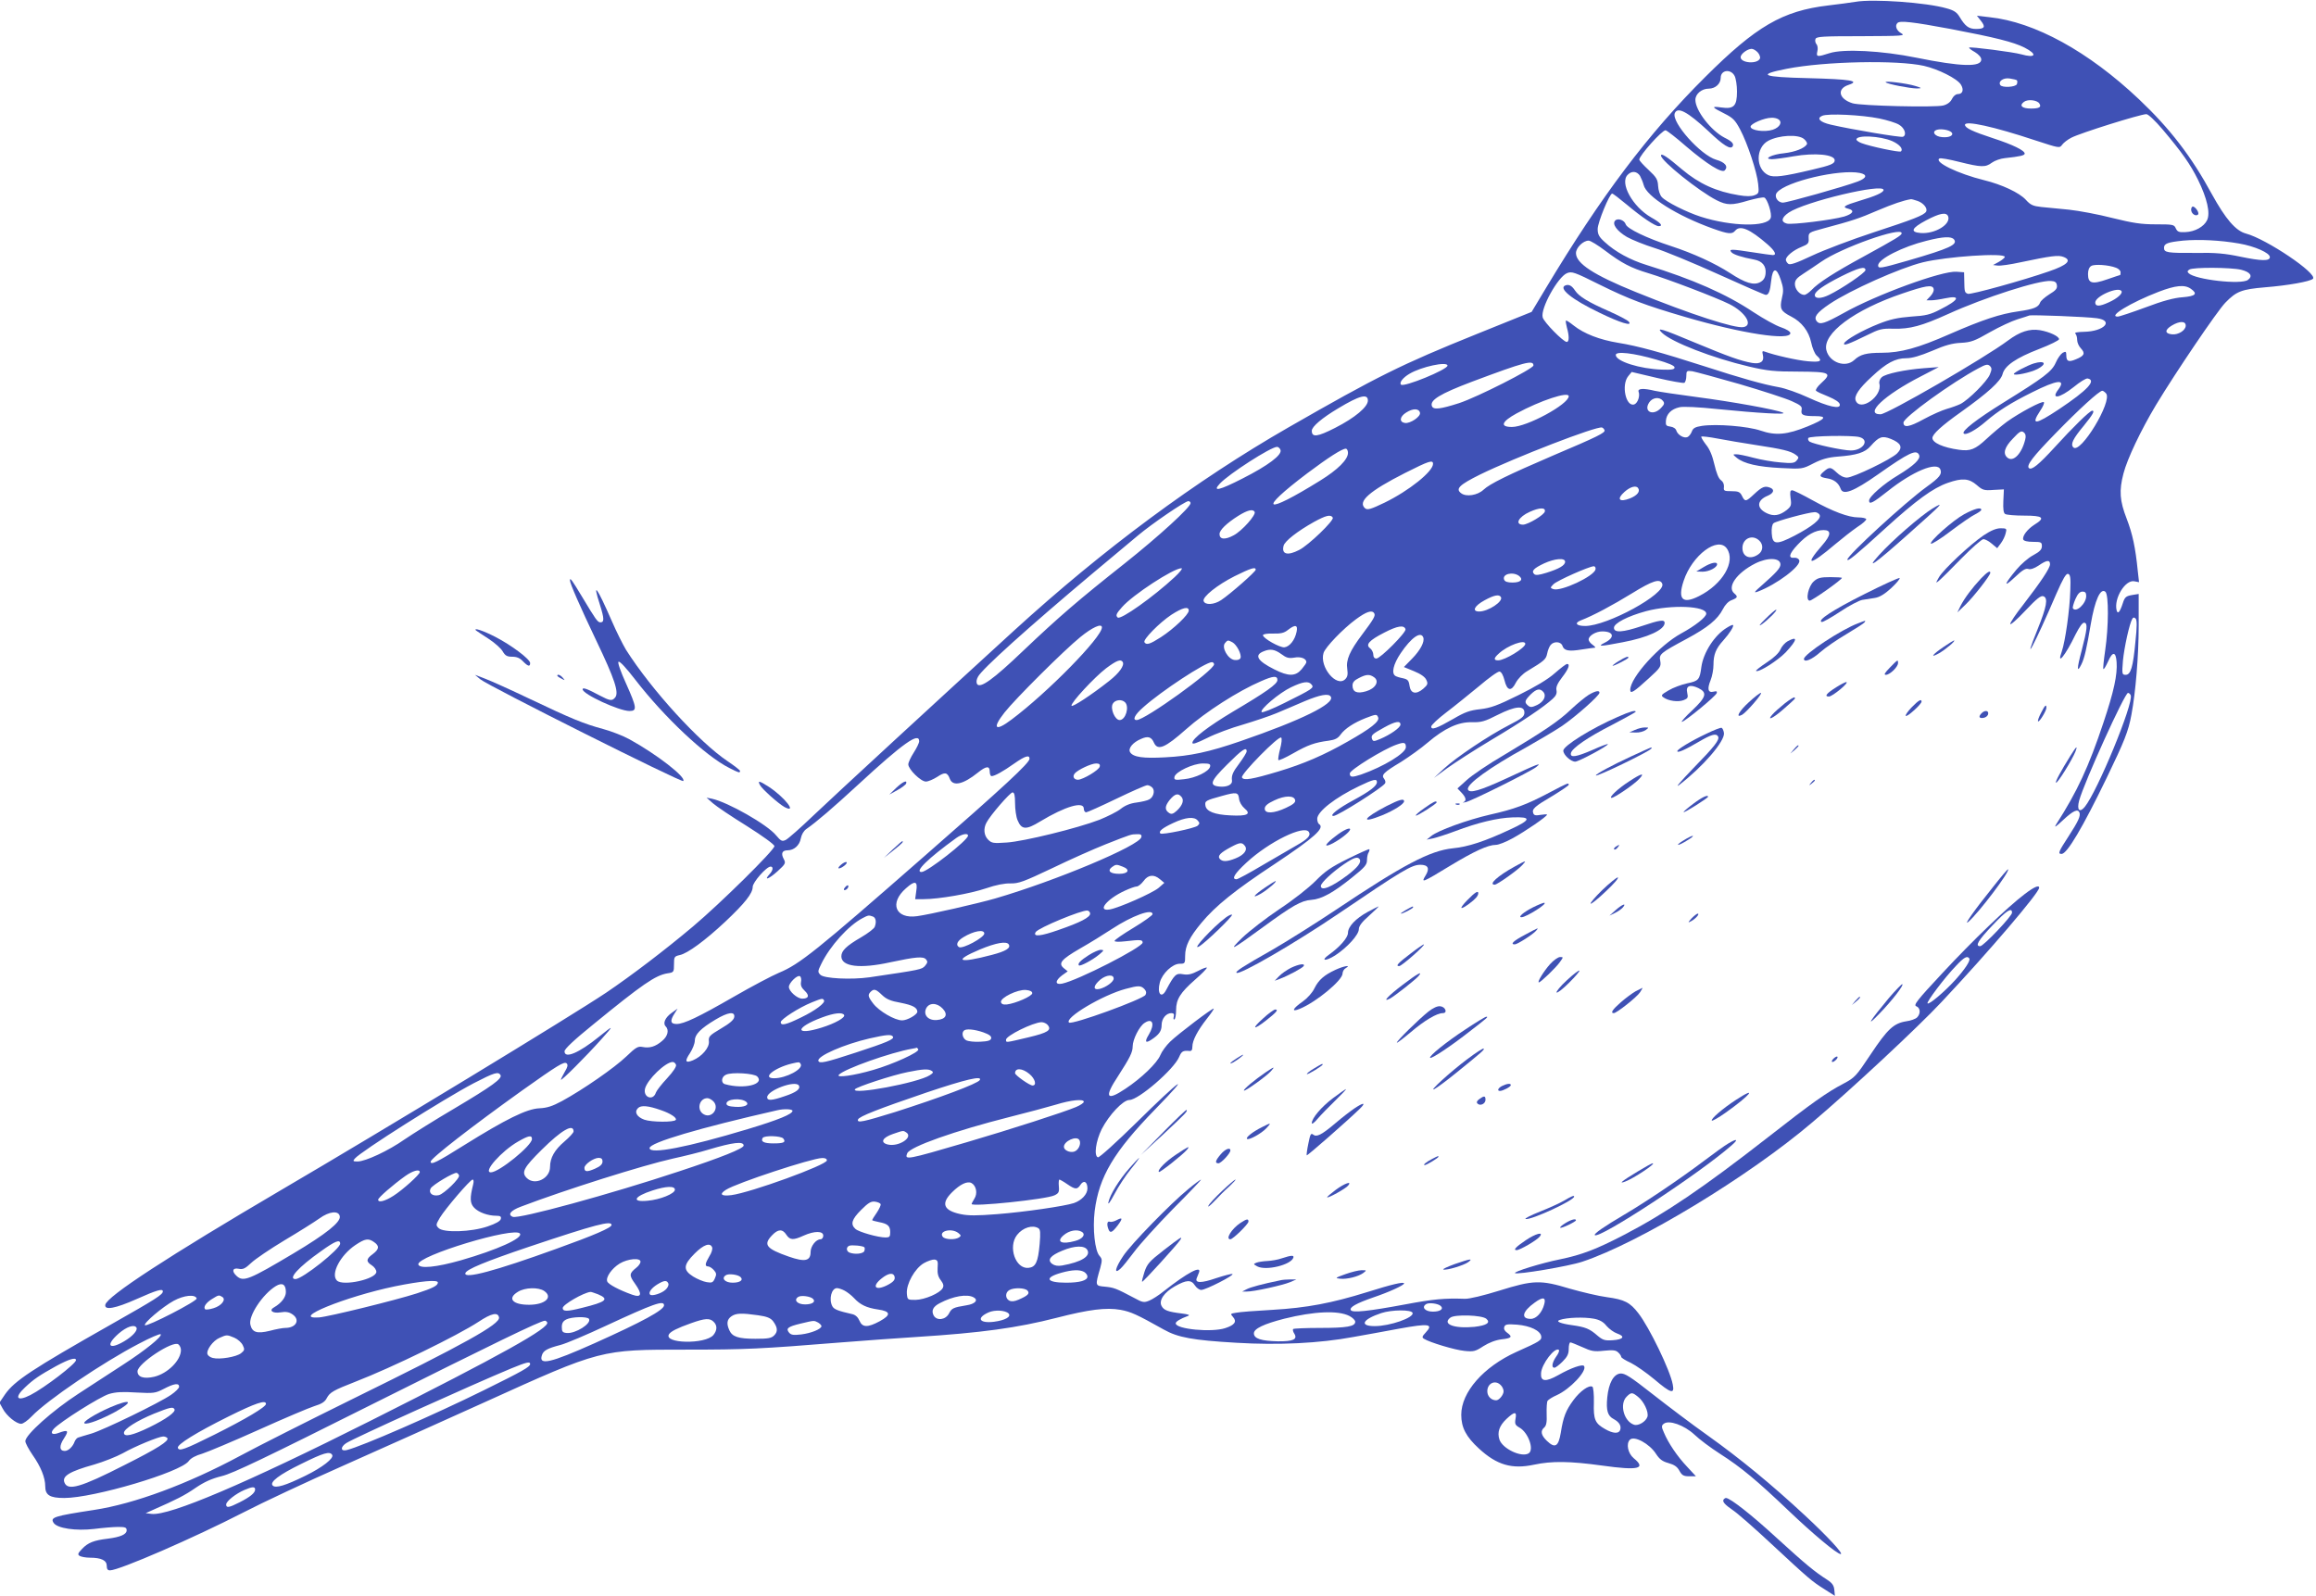 <?xml version="1.0" standalone="no"?>
<!DOCTYPE svg PUBLIC "-//W3C//DTD SVG 20010904//EN"
 "http://www.w3.org/TR/2001/REC-SVG-20010904/DTD/svg10.dtd">
<svg version="1.0" xmlns="http://www.w3.org/2000/svg"
 width="1280pt" height="882pt" viewBox="0 0 1280 882"
 preserveAspectRatio="xMidYMid meet">
<g transform="translate(0,882) scale(0.1,-0.1)"
fill="#3f51b5" stroke="none">
<path d="M10255 8810 c-27 -4 -95 -14 -150 -20 -254 -30 -399 -115 -680 -395
-316 -314 -577 -661 -882 -1169 l-78 -130 -305 -123 c-414 -167 -547 -233
-1040 -516 -510 -293 -1022 -672 -1515 -1122 -378 -345 -1000 -918 -1110
-1023 -71 -68 -140 -129 -153 -135 -20 -9 -26 -6 -53 26 -48 59 -266 183 -354
202 l-30 6 35 -31 c19 -17 104 -74 188 -126 90 -57 152 -102 152 -111 0 -22
-299 -317 -450 -444 -153 -129 -341 -272 -480 -366 -199 -133 -1223 -755
-1795 -1090 -625 -367 -965 -589 -973 -635 -6 -32 55 -21 174 32 110 49 144
59 144 42 0 -18 -40 -43 -285 -182 -441 -250 -534 -312 -587 -387 l-31 -46 18
-33 c21 -40 75 -84 102 -84 11 0 37 19 58 41 87 91 393 298 593 402 62 33 116
56 120 52 11 -11 -84 -88 -206 -167 -62 -40 -174 -113 -249 -162 -142 -92
-293 -227 -293 -262 0 -10 18 -44 40 -76 45 -64 70 -125 70 -173 0 -49 25 -65
105 -65 163 0 643 142 688 204 11 16 39 31 75 41 31 10 172 69 312 132 140 63
279 122 308 131 40 12 58 24 68 44 17 32 36 43 159 91 204 79 564 255 680 331
71 47 107 55 113 24 7 -37 -187 -145 -818 -455 -239 -118 -515 -257 -613 -310
-290 -156 -584 -265 -807 -299 -222 -34 -243 -41 -224 -71 19 -31 124 -46 225
-34 47 6 106 11 132 11 39 0 47 -3 47 -19 0 -22 -34 -37 -105 -46 -76 -9 -109
-22 -141 -56 -24 -25 -26 -31 -14 -39 8 -5 34 -10 57 -10 63 0 93 -15 93 -45
0 -18 5 -25 18 -25 51 0 467 181 737 320 104 54 354 171 555 260 201 89 552
247 780 350 644 292 638 290 1112 290 326 0 412 4 858 40 135 11 322 24 415
30 360 23 556 50 775 106 179 46 273 58 353 44 58 -11 89 -25 239 -109 78 -44
160 -59 401 -73 233 -14 459 -3 647 32 58 10 172 31 253 46 165 30 191 26 147
-21 -21 -22 -22 -28 -10 -35 31 -20 171 -62 224 -67 50 -5 60 -3 104 26 32 20
68 34 101 38 56 6 62 14 30 37 -14 10 -19 21 -15 32 5 14 16 16 71 12 72 -6
128 -33 133 -64 3 -22 -6 -28 -138 -87 -181 -82 -304 -222 -304 -347 0 -71 27
-122 98 -187 99 -91 182 -115 304 -89 99 21 196 20 378 -5 200 -28 244 -17
173 41 -32 27 -43 80 -21 102 24 24 109 -22 145 -79 19 -29 35 -41 68 -50 32
-9 49 -20 61 -43 14 -25 23 -30 54 -30 l37 0 -49 53 c-54 57 -104 131 -128
189 -14 31 -14 38 -1 48 28 23 113 -7 170 -60 27 -26 90 -73 140 -105 119 -76
207 -150 381 -316 133 -127 267 -239 287 -239 18 0 -74 99 -198 214 -184 171
-358 314 -536 441 -85 60 -221 163 -304 228 -126 99 -155 117 -180 115 -37 -4
-64 -52 -72 -132 -7 -72 2 -103 36 -120 31 -17 43 -38 35 -61 -8 -21 -40 -19
-83 6 -55 31 -65 52 -62 146 1 46 -3 84 -8 88 -19 11 -68 -24 -105 -74 -42
-57 -56 -92 -70 -181 -13 -77 -32 -87 -77 -44 -32 31 -37 55 -14 74 11 10 15
29 13 74 -1 34 1 67 5 73 5 7 27 21 50 31 74 33 169 134 152 161 -7 13 -73
-10 -143 -50 -70 -39 -98 -36 -95 10 2 51 78 149 99 129 3 -4 -3 -20 -15 -36
-23 -33 -28 -62 -10 -62 6 0 26 15 45 34 26 26 34 42 34 70 0 20 4 36 9 36 5
0 34 -12 66 -26 50 -23 65 -26 120 -20 51 5 66 3 79 -10 9 -8 16 -19 16 -24 0
-5 24 -20 53 -33 28 -14 87 -55 130 -91 92 -78 113 -84 102 -29 -14 78 -130
317 -190 394 -46 60 -77 76 -174 89 -46 6 -138 28 -205 47 -162 49 -201 48
-390 -11 -87 -27 -166 -46 -190 -45 -114 4 -175 -2 -330 -31 -204 -38 -291
-47 -300 -32 -10 16 30 38 125 71 86 29 169 67 169 77 0 11 -71 -6 -204 -48
-196 -61 -334 -87 -523 -98 -92 -5 -183 -12 -201 -16 -33 -5 -33 -6 -17 -24
22 -25 9 -44 -43 -61 -75 -25 -273 -6 -274 26 -1 10 26 26 67 41 14 5 5 9 -35
14 -75 9 -98 18 -110 41 -17 30 13 75 73 109 64 36 90 38 111 5 9 -14 25 -25
35 -25 25 0 187 83 172 88 -6 2 -47 -9 -90 -23 -81 -28 -118 -28 -107 0 3 8 9
22 12 30 18 44 -63 1 -194 -102 -27 -22 -63 -45 -80 -52 -29 -12 -37 -11 -84
15 -102 54 -112 57 -161 62 -55 5 -55 4 -26 104 11 42 11 49 -4 66 -26 28 -39
150 -27 248 24 190 106 328 335 563 212 218 140 167 -102 -72 -111 -109 -208
-197 -215 -194 -23 8 -12 89 21 156 41 79 118 161 153 161 50 0 246 169 275
238 13 31 21 36 56 33 12 -2 17 5 17 24 0 34 29 89 80 154 23 29 40 54 38 56
-5 5 -197 -140 -241 -183 -21 -20 -46 -54 -54 -74 -18 -44 -104 -127 -193
-186 -106 -71 -119 -48 -40 71 65 101 80 131 80 163 0 38 37 112 66 130 45 30
58 -7 23 -65 -24 -39 -19 -50 14 -28 43 28 57 48 57 81 0 36 25 66 54 66 13 0
17 -6 13 -20 -3 -11 -1 -18 4 -14 5 3 9 26 9 51 0 59 23 96 105 168 36 31 65
61 65 66 0 4 -21 -3 -47 -17 -37 -19 -56 -24 -85 -19 -38 7 -47 -1 -94 -89
-26 -48 -50 -17 -34 43 13 50 70 104 110 104 29 0 30 2 30 44 0 54 24 103 90
182 78 94 186 181 406 326 219 146 278 199 244 220 -5 3 -10 16 -10 29 0 40
100 118 232 181 79 38 98 42 98 22 0 -21 -38 -50 -130 -100 -84 -45 -137 -87
-110 -87 24 0 270 156 285 180 4 6 1 17 -5 25 -18 21 -3 36 94 94 44 28 110
75 146 106 94 80 170 115 245 113 52 -1 71 4 143 41 98 49 147 53 147 12 0
-21 -13 -32 -85 -69 -113 -58 -292 -178 -360 -241 l-55 -51 72 53 c40 29 150
100 245 157 175 104 291 183 339 227 19 17 25 31 21 49 -3 17 6 37 32 71 35
45 45 73 27 73 -6 0 -36 -23 -68 -51 -38 -34 -107 -75 -200 -121 -117 -58
-154 -71 -212 -78 -57 -6 -85 -16 -148 -53 -94 -54 -123 -64 -123 -43 0 8 37
43 83 78 45 34 126 100 181 145 54 46 105 83 114 81 10 -2 20 -21 27 -48 14
-59 38 -64 63 -13 12 22 38 49 62 63 96 58 104 65 111 98 3 17 12 39 19 47 18
22 57 19 65 -4 9 -28 34 -33 107 -21 34 5 67 10 73 10 5 0 -1 7 -13 16 -12 8
-22 21 -22 29 0 21 40 45 75 45 65 0 72 -34 13 -63 -43 -22 -25 -21 100 3 139
26 232 69 232 107 0 20 -27 16 -125 -17 -107 -36 -155 -39 -155 -10 0 25 75
64 178 92 140 37 332 29 332 -14 0 -19 -61 -67 -138 -109 -121 -66 -282 -244
-282 -312 0 -25 20 -12 103 64 64 58 68 65 63 95 -8 38 -1 44 148 124 113 61
169 106 198 163 12 24 31 44 49 50 33 13 35 19 14 37 -42 35 13 113 115 165
69 35 140 33 140 -5 0 -20 -23 -45 -100 -113 -46 -40 -50 -46 -25 -37 104 39
241 142 229 173 -3 9 -15 15 -26 14 -37 -4 -31 21 17 72 51 55 98 81 144 81
44 0 41 -28 -9 -85 -101 -116 -68 -113 73 7 38 32 93 75 122 95 30 19 52 39
49 44 -3 5 -22 9 -43 9 -55 0 -142 33 -254 95 -54 30 -104 55 -112 55 -11 0
-13 -9 -9 -43 6 -39 3 -46 -21 -66 -40 -31 -72 -36 -110 -18 -59 28 -56 72 5
97 33 14 39 34 14 44 -30 12 -45 6 -89 -35 -47 -44 -51 -44 -69 -7 -10 19 -20
23 -56 23 -42 0 -45 2 -42 24 1 15 -5 29 -17 37 -13 9 -25 40 -36 87 -11 48
-26 85 -47 110 -16 21 -28 41 -25 44 3 2 43 -2 89 -11 46 -9 142 -25 213 -36
145 -22 192 -33 220 -54 17 -12 18 -16 5 -31 -12 -15 -26 -17 -90 -11 -41 3
-109 15 -150 26 -41 11 -84 20 -95 19 -19 0 -19 -1 3 -19 39 -33 120 -51 245
-57 117 -6 118 -6 180 26 45 23 81 33 132 37 107 8 152 22 184 59 45 51 63 58
111 39 57 -23 68 -47 35 -80 -33 -33 -242 -134 -278 -134 -17 0 -39 11 -58 30
-32 30 -39 30 -71 2 -26 -22 -22 -29 20 -36 38 -6 63 -25 75 -58 13 -37 71
-15 205 79 173 122 215 142 229 107 8 -22 -30 -58 -117 -111 -79 -47 -160
-118 -160 -140 0 -24 21 -13 103 52 138 110 273 166 291 120 10 -26 -4 -44
-76 -96 -119 -86 -438 -379 -438 -402 0 -14 49 26 210 173 171 155 262 222
345 251 80 28 117 25 160 -12 32 -28 40 -31 92 -27 l58 3 -3 -64 c-2 -45 1
-67 10 -72 7 -5 55 -9 106 -9 104 0 118 -12 56 -50 -39 -25 -68 -63 -62 -82 3
-8 23 -13 54 -13 45 0 49 -2 49 -24 0 -18 -11 -30 -48 -50 -27 -14 -68 -50
-93 -80 -69 -83 -73 -102 -10 -43 42 40 61 52 76 47 12 -4 33 3 57 19 45 31
63 33 63 7 0 -21 -49 -95 -150 -226 -39 -49 -70 -96 -70 -104 0 -8 37 24 83
73 64 68 87 86 101 80 26 -10 18 -57 -33 -183 -89 -219 -16 -83 104 197 36 82
53 112 64 110 13 -3 16 -19 13 -93 -3 -106 -28 -281 -47 -336 -30 -83 19 -24
76 94 23 45 39 67 49 65 19 -4 16 -34 -16 -157 -26 -97 -26 -124 -1 -74 17 33
30 91 52 222 23 135 54 203 81 180 19 -16 18 -194 -1 -323 -8 -55 -13 -102
-10 -104 3 -3 14 16 26 42 25 57 43 55 47 -4 5 -69 -15 -162 -73 -335 -81
-243 -145 -381 -260 -560 -14 -23 -5 -17 37 22 57 53 82 64 91 41 6 -20 -7
-48 -62 -133 -54 -83 -59 -95 -37 -95 30 0 116 145 249 420 98 203 120 257
137 350 23 123 40 325 40 491 l0 176 -37 -6 c-33 -6 -40 -11 -51 -46 -16 -49
-28 -62 -34 -38 -16 65 48 170 98 160 l26 -5 -7 62 c-13 131 -29 204 -61 288
-39 100 -43 156 -18 251 21 81 96 239 180 379 108 179 338 519 383 565 61 63
90 74 220 85 125 10 249 32 264 47 28 28 -257 220 -370 250 -57 15 -113 81
-188 217 -114 210 -232 363 -403 525 -279 264 -577 428 -827 454 l-69 8 22
-28 c27 -34 21 -45 -27 -45 -40 0 -60 15 -91 67 -15 25 -31 36 -72 47 -110 32
-405 53 -503 36z m525 -150 c247 -47 347 -72 409 -103 74 -38 62 -60 -19 -37
-42 12 -281 43 -287 37 -2 -3 12 -14 32 -25 21 -13 35 -29 35 -41 0 -43 -111
-40 -358 10 -191 39 -405 50 -481 25 -68 -22 -74 -21 -67 10 4 15 2 32 -5 40
-6 7 -9 21 -5 29 5 13 41 15 253 15 226 1 246 2 221 16 -26 14 -37 42 -21 57
13 14 84 6 293 -33z m-1065 -130 c9 -10 15 -26 12 -33 -13 -33 -107 -26 -107
7 0 18 38 46 61 46 9 0 24 -9 34 -20z m918 -74 c79 -18 183 -70 204 -103 18
-28 11 -53 -16 -53 -12 0 -25 -11 -33 -27 -8 -17 -25 -30 -48 -36 -46 -12
-455 -2 -501 12 -77 24 -89 80 -22 102 66 22 10 31 -223 37 -257 6 -287 19
-118 52 210 41 609 49 757 16z m-1046 -56 c7 -14 13 -52 13 -86 0 -81 -18 -98
-87 -88 -57 8 -54 2 18 -34 46 -23 59 -36 86 -87 41 -77 93 -234 100 -302 5
-49 4 -53 -20 -62 -17 -7 -47 -7 -87 0 -124 20 -219 63 -313 142 -82 70 -117
93 -117 77 0 -29 211 -198 308 -247 56 -28 83 -29 176 -1 40 11 79 19 87 16
17 -7 44 -92 35 -113 -19 -51 -217 -47 -386 7 -78 25 -192 82 -216 109 -10 11
-19 38 -20 61 -2 36 -9 48 -53 89 -28 26 -51 51 -51 57 0 22 125 162 145 162
6 0 58 -40 115 -90 115 -98 196 -148 212 -132 21 21 3 45 -47 59 -86 25 -248
207 -229 257 15 38 70 9 185 -98 85 -81 123 -104 135 -85 8 14 -4 28 -45 48
-75 39 -161 150 -161 209 0 33 35 62 74 62 36 0 66 27 66 60 0 44 56 51 77 10z
m1560 -24 c3 -3 3 -12 0 -21 -7 -17 -82 -21 -92 -5 -13 21 18 42 53 36 19 -3
37 -7 39 -10z m124 -128 c13 -20 0 -28 -46 -28 -50 0 -67 16 -39 37 21 16 73
10 85 -9z m-884 -83 c43 -9 92 -24 108 -34 32 -18 45 -58 22 -67 -13 -5 -282
40 -399 67 -60 14 -80 35 -47 49 32 14 217 5 316 -15z m1564 -59 c109 -129
154 -193 197 -280 50 -102 69 -184 50 -223 -17 -36 -67 -64 -120 -66 -36 -2
-44 2 -53 21 -9 21 -16 22 -110 22 -82 0 -126 7 -240 35 -77 20 -185 40 -240
46 -55 5 -124 12 -154 15 -45 5 -59 11 -85 40 -36 39 -132 84 -230 108 -146
36 -279 101 -247 120 5 4 55 -5 110 -19 121 -30 144 -31 180 -4 15 11 48 23
72 25 84 9 109 15 109 25 0 17 -64 49 -175 85 -113 37 -155 57 -155 74 0 25
157 -9 389 -86 132 -43 134 -44 148 -24 8 11 31 29 51 39 50 26 379 129 414
130 10 1 48 -35 89 -83z m-2123 55 c25 -15 9 -45 -30 -58 -46 -15 -123 -4
-123 17 0 16 76 49 115 49 14 1 31 -3 38 -8z m957 -72 c16 -16 -10 -31 -51
-27 -42 3 -61 32 -27 41 22 6 65 -1 78 -14z m-815 -37 c13 -11 20 -24 16 -30
-14 -22 -65 -42 -126 -49 -66 -6 -118 -32 -68 -33 16 0 70 7 120 16 120 21
228 10 228 -22 0 -19 -22 -28 -125 -52 -160 -38 -212 -44 -242 -30 -71 34 -71
152 0 190 59 31 164 37 197 10z m488 -12 c40 -18 62 -43 48 -57 -6 -7 -172 28
-218 46 -16 6 -28 15 -28 20 0 26 131 20 198 -9z m-1394 -192 c7 -13 16 -35
20 -50 15 -64 185 -171 384 -242 84 -30 105 -32 122 -11 27 32 80 10 179 -76
41 -36 52 -59 29 -59 -7 0 -56 7 -108 15 -123 19 -136 19 -121 1 11 -13 57
-28 127 -41 44 -8 66 -36 62 -76 -2 -24 -11 -38 -29 -48 -35 -20 -83 -6 -168
50 -84 54 -201 108 -326 149 -135 44 -242 96 -250 120 -7 23 -43 36 -58 21
-19 -19 9 -58 65 -91 29 -16 98 -44 153 -61 55 -17 213 -82 352 -145 139 -63
256 -114 262 -114 16 0 24 20 30 79 8 74 30 75 53 4 15 -44 16 -61 6 -102 -13
-58 -6 -71 52 -101 57 -29 97 -81 110 -143 6 -30 20 -63 30 -72 35 -31 24 -38
-47 -32 -60 5 -187 34 -238 53 -15 6 -17 3 -12 -18 9 -36 -13 -52 -60 -44 -63
11 -130 35 -315 112 -186 78 -216 87 -183 55 53 -52 280 -140 481 -187 102
-24 141 -28 274 -28 176 -1 188 -7 124 -65 -20 -18 -32 -37 -27 -41 4 -5 35
-19 68 -32 38 -16 61 -31 63 -43 6 -29 -62 -14 -175 38 -54 25 -127 51 -163
57 -84 15 -206 49 -412 116 -233 75 -367 112 -474 129 -103 17 -189 50 -247
96 -21 17 -40 29 -42 27 -3 -2 0 -20 5 -39 13 -45 13 -79 -1 -79 -19 0 -127
110 -133 136 -13 49 84 223 134 244 27 11 40 7 182 -64 162 -80 250 -113 468
-177 317 -93 585 -134 585 -90 0 8 -22 22 -52 32 -28 9 -96 47 -151 83 -153
102 -336 182 -591 261 -91 28 -174 73 -233 128 -31 28 -38 42 -38 71 0 37 66
196 80 196 5 0 41 -28 82 -62 81 -68 155 -118 175 -118 27 0 11 19 -41 48
-103 59 -176 191 -130 236 22 23 51 20 68 -6z m1215 16 c43 -9 39 -28 -11 -47
-73 -28 -390 -117 -414 -117 -30 0 -51 35 -33 56 50 61 346 130 458 108z m131
-94 c0 -14 -45 -34 -133 -60 -86 -26 -99 -35 -61 -44 36 -9 25 -28 -24 -43
-67 -19 -287 -46 -316 -39 -35 9 -31 33 10 61 89 60 524 164 524 125z m189
-61 c33 -12 56 -42 46 -59 -12 -20 -72 -43 -289 -114 -122 -40 -275 -98 -341
-129 -89 -42 -122 -53 -132 -45 -7 6 -13 16 -13 22 0 19 41 53 86 71 37 15 42
20 40 48 -1 32 -1 32 84 55 157 42 194 54 298 99 85 36 141 55 183 62 3 1 20
-4 38 -10z m168 -85 c16 -44 -73 -98 -152 -92 -60 5 -51 27 30 70 76 40 112
47 122 22z m-257 -93 c0 -12 -28 -29 -212 -130 -162 -88 -250 -145 -287 -185
-14 -14 -31 -26 -39 -26 -25 0 -52 31 -52 60 0 21 10 34 48 58 26 17 70 46 97
65 112 78 445 196 445 158z m289 -34 c23 -29 -23 -50 -253 -117 -153 -44 -166
-46 -166 -27 0 35 137 104 267 136 94 24 137 25 152 8z m1576 -23 c87 -15 170
-52 170 -75 0 -23 -46 -22 -162 2 -86 18 -137 23 -248 21 -157 -1 -175 2 -175
28 0 24 20 31 105 40 89 8 207 2 310 -16z m-3503 -40 c90 -68 141 -95 238
-124 106 -32 374 -134 448 -171 88 -44 133 -117 78 -127 -47 -9 -290 70 -596
194 -232 94 -330 158 -330 215 0 30 40 69 70 69 10 0 51 -25 92 -56z m2208
-34 c0 -5 -15 -17 -32 -27 l-33 -18 26 -3 c14 -2 71 6 125 18 171 36 210 41
238 30 49 -18 23 -45 -80 -80 -140 -49 -433 -130 -448 -124 -18 7 -19 10 -20
74 l-1 45 -42 3 c-80 6 -444 -127 -625 -229 -103 -57 -130 -66 -147 -45 -19
23 0 48 71 96 113 76 389 199 515 230 130 32 453 54 453 30z m615 -60 c14 -5
25 -16 25 -25 0 -8 -1 -15 -2 -15 -2 0 -34 -11 -72 -24 -83 -29 -106 -23 -106
29 0 22 6 38 18 45 18 11 96 6 137 -10z m-1385 -13 c0 -14 -129 -102 -201
-137 -45 -22 -79 -22 -79 -1 0 20 47 53 143 102 100 50 137 59 137 36z m2076
2 c52 -13 66 -35 38 -56 -36 -28 -292 1 -328 37 -8 8 -7 13 4 20 21 14 232 12
286 -1z m-1018 -86 c3 -18 -7 -29 -42 -50 -25 -16 -48 -36 -51 -46 -9 -25 -35
-36 -120 -48 -100 -14 -197 -46 -378 -125 -177 -78 -273 -104 -378 -104 -84 0
-118 -9 -151 -40 -48 -45 -137 -14 -154 54 -23 92 155 224 421 314 126 43 163
49 171 28 4 -11 -2 -26 -16 -42 l-23 -24 26 0 c14 0 49 5 77 11 90 19 78 -9
-26 -61 -55 -29 -80 -35 -162 -40 -75 -6 -116 -15 -179 -40 -91 -36 -184 -89
-191 -108 -5 -15 24 -5 128 46 66 33 81 37 145 35 91 -2 155 15 301 81 202 92
502 188 569 183 23 -1 31 -8 33 -24z m740 -19 c40 -28 27 -41 -45 -47 -47 -3
-110 -20 -205 -56 -76 -28 -145 -51 -154 -51 -56 0 73 78 226 137 94 36 144
41 178 17z m-383 -13 c8 -13 -23 -41 -70 -62 -52 -24 -75 -24 -75 -1 0 35 128
90 145 63z m-136 -150 c96 -13 40 -73 -71 -75 -37 -1 -54 -4 -48 -10 6 -6 10
-21 10 -35 0 -14 9 -35 21 -47 25 -27 19 -41 -28 -60 -40 -17 -53 -12 -53 22
0 21 -3 23 -20 14 -10 -6 -28 -30 -38 -54 -22 -50 -65 -82 -289 -221 -150 -93
-233 -158 -220 -171 11 -12 68 19 123 67 65 56 135 101 254 160 141 71 191 76
145 15 -42 -56 8 -47 85 14 34 28 69 50 78 48 50 -10 0 -64 -157 -169 -134
-89 -159 -91 -105 -9 15 22 24 43 20 47 -9 9 -134 -58 -204 -108 -31 -23 -82
-66 -113 -95 -62 -58 -90 -69 -152 -60 -88 12 -147 39 -147 65 0 21 51 68 157
143 150 107 221 171 231 211 12 46 75 89 202 138 60 23 110 48 110 54 0 16
-53 41 -106 50 -58 9 -110 -8 -176 -57 -128 -96 -667 -408 -705 -408 -91 0 21
106 222 209 l100 52 -80 -6 c-107 -8 -214 -31 -235 -50 -10 -9 -16 -24 -13
-36 18 -69 -106 -157 -131 -93 -10 25 18 67 89 132 81 76 130 102 191 102 32
0 76 13 143 41 71 31 112 42 159 44 55 3 75 10 160 59 53 30 122 62 152 71 30
9 60 19 65 21 14 5 318 -7 374 -15z m491 -41 c0 -26 -42 -52 -76 -48 -40 4
-41 24 -2 48 43 26 78 27 78 0z m-2925 -188 c66 -19 100 -33 100 -43 0 -11
-15 -14 -70 -12 -122 4 -255 46 -255 81 0 22 98 11 225 -26z m-680 -32 c0 -18
-310 -175 -410 -208 -106 -34 -143 -38 -151 -17 -13 33 44 68 221 135 293 110
340 122 340 90z m-475 -1 c0 -22 -242 -121 -257 -105 -11 11 11 39 47 60 65
39 210 70 210 45z m2997 -50 c-16 -38 -116 -138 -162 -162 -17 -8 -50 -20 -75
-27 -25 -7 -82 -32 -128 -57 -80 -44 -112 -49 -112 -19 0 29 269 223 414 300
42 23 52 24 64 13 11 -12 11 -19 -1 -48z m-1383 -52 c126 -37 255 -79 288 -94
51 -23 59 -30 55 -49 -5 -28 8 -34 75 -34 70 0 58 -16 -42 -57 -113 -46 -176
-52 -260 -23 -71 24 -242 38 -324 26 -37 -6 -49 -12 -56 -32 -5 -13 -16 -27
-24 -30 -20 -8 -53 12 -61 35 -3 12 -17 21 -33 23 -23 3 -27 7 -25 32 3 38 30
65 75 75 20 5 105 1 209 -10 231 -23 390 -32 363 -20 -38 17 -277 60 -474 86
-107 14 -213 30 -235 35 -62 15 -95 13 -89 -5 9 -23 -4 -62 -23 -70 -47 -17
-74 107 -34 156 l19 23 140 -33 c77 -18 145 -30 151 -27 6 4 11 21 11 38 0 28
2 30 33 26 17 -3 135 -35 261 -71z m2026 -52 c36 -43 -142 -337 -181 -298 -17
17 -3 47 57 119 51 63 63 84 47 84 -14 -1 -107 -92 -207 -202 -89 -97 -128
-129 -143 -115 -14 15 21 62 145 189 132 136 244 238 261 238 5 0 14 -7 21
-15z m-2970 -15 c0 -44 -231 -170 -314 -170 -68 0 -58 29 26 75 131 71 288
123 288 95z m-1110 -24 c0 -35 -71 -95 -181 -151 -98 -50 -129 -54 -129 -16 0
23 57 71 146 124 118 71 164 83 164 43z m1630 -1 c11 -13 9 -20 -10 -40 -44
-47 -99 -20 -65 31 18 27 56 32 75 9z m-1342 -67 c4 -21 -54 -60 -83 -56 -33
5 -30 35 7 58 38 24 71 23 76 -2z m1020 -96 c4 -14 -35 -34 -285 -140 -249
-107 -349 -156 -384 -189 -33 -31 -96 -41 -124 -19 -32 24 -10 46 105 103 192
94 644 269 674 260 6 -2 11 -8 14 -15z m2325 -51 c-19 -79 -66 -127 -98 -101
-27 22 -17 58 30 106 37 40 47 45 60 34 10 -8 13 -21 8 -39z m-916 13 c58 -16
20 -74 -48 -74 -44 0 -205 35 -228 49 -7 5 -10 14 -7 20 8 12 242 16 283 5z
m-3200 -71 c10 -27 -68 -86 -210 -158 -129 -66 -169 -75 -125 -28 49 53 282
203 316 203 7 0 16 -8 19 -17z m373 -16 c0 -37 -56 -93 -153 -153 -311 -193
-351 -171 -72 40 116 87 192 136 213 136 6 0 12 -10 12 -23z m470 -61 c0 -42
-132 -148 -267 -214 -77 -37 -95 -42 -108 -32 -44 37 22 95 221 196 131 66
154 74 154 50z m1134 -135 c12 -18 -6 -40 -46 -56 -59 -23 -75 -4 -30 36 32
29 66 38 76 20z m-2474 -82 c0 -23 -175 -183 -365 -334 -254 -201 -361 -293
-560 -482 -166 -159 -238 -210 -255 -184 -5 10 -4 24 5 40 21 42 277 272 634
572 102 85 214 179 250 209 76 64 260 190 279 190 6 0 12 -5 12 -11z m1958
-46 c-3 -19 -92 -72 -120 -73 -48 0 -26 43 37 71 53 24 88 25 83 2z m-1604 -2
c10 -16 -70 -106 -116 -130 -48 -26 -78 -23 -78 7 0 22 39 60 104 101 50 31
80 39 90 22z m3123 -18 c9 -22 -40 -62 -139 -114 -101 -52 -122 -50 -126 12
-2 29 2 50 10 57 15 12 192 60 226 61 12 1 26 -7 29 -16z m-2691 -14 c9 -15
-134 -153 -186 -179 -64 -33 -98 -24 -86 23 6 26 77 81 168 132 66 36 92 43
104 24z m2356 -126 c25 -22 23 -59 -4 -77 -45 -32 -88 -14 -88 35 0 52 54 77
92 42z m-178 -45 c50 -72 -23 -197 -154 -263 -91 -46 -119 -18 -85 84 47 143
190 249 239 179z m-894 -73 c0 -20 -33 -39 -103 -61 -42 -13 -60 -15 -68 -7
-17 17 -2 32 55 59 59 27 116 32 116 9z m168 -42 c-7 -38 -193 -125 -234 -109
-17 6 -17 8 2 27 20 20 196 98 222 99 8 0 12 -8 10 -17z m-2326 -43 c-116
-108 -300 -239 -315 -223 -12 11 -8 21 24 57 59 68 286 216 329 215 8 0 -9
-22 -38 -49z m448 41 c0 -11 -140 -134 -191 -168 -39 -26 -89 -29 -97 -5 -7
23 76 89 171 137 91 45 117 53 117 36z m1455 -34 c26 -20 10 -37 -36 -37 -27
0 -42 5 -46 16 -12 31 47 46 82 21z m792 -44 c21 -55 -304 -233 -426 -233 -49
0 -62 16 -24 31 68 26 176 84 282 149 115 71 156 84 168 53z m2343 -67 c0 -43
-57 -95 -74 -68 -2 4 4 27 14 50 13 30 25 42 40 42 14 0 20 -6 20 -24z m-3235
-6 c15 -24 -70 -80 -120 -80 -42 0 -27 31 30 62 53 29 80 34 90 18z m-1725
-75 c0 -22 -83 -101 -154 -147 -61 -39 -80 -45 -91 -28 -9 15 83 108 149 152
62 40 96 48 96 23z m1025 -15 c8 -13 -2 -31 -65 -115 -71 -94 -92 -143 -84
-193 4 -29 2 -43 -11 -56 -48 -48 -144 68 -120 145 10 32 107 133 179 186 57
42 89 53 101 33z m4207 -157 c-13 -141 -26 -183 -54 -183 -20 0 -21 4 -15 78
7 73 36 206 52 232 5 8 10 9 18 1 8 -8 8 -45 -1 -128z m-5712 79 c0 -54 -300
-360 -499 -509 -91 -69 -110 -51 -39 39 59 75 328 343 418 416 66 54 120 79
120 54z m1076 -24 c-9 -45 -38 -82 -67 -86 -25 -3 -119 50 -119 67 0 6 24 10
55 9 43 -1 62 3 83 20 41 32 56 28 48 -10z m602 14 c5 -17 -139 -162 -161
-162 -11 0 -17 8 -17 21 0 12 -8 28 -17 35 -28 20 -7 44 77 87 73 38 110 44
118 19z m98 -45 c9 -24 -16 -71 -62 -118 l-45 -46 56 -23 c37 -15 61 -32 68
-48 10 -21 8 -27 -17 -49 -40 -34 -70 -27 -76 17 -4 29 -10 35 -36 41 -17 3
-36 9 -42 13 -23 14 -12 64 29 125 58 86 111 124 125 88z m-1055 -27 c24 -13
52 -67 45 -87 -4 -9 -16 -13 -33 -11 -36 4 -73 69 -53 93 15 18 16 18 41 5z
m1619 -9 c0 -22 -113 -91 -150 -91 -26 0 -25 12 3 37 49 46 147 81 147 54z
m-1349 -56 c28 -21 41 -25 72 -20 36 7 67 -5 67 -25 0 -5 -12 -22 -26 -39 -34
-40 -72 -41 -151 -1 -94 47 -113 79 -59 100 36 15 61 11 97 -15z m-876 -44
c11 -19 -19 -61 -75 -105 -100 -79 -205 -147 -208 -137 -5 16 126 157 191 207
59 44 81 52 92 35z m505 -13 c-1 -34 -382 -308 -428 -308 -25 0 -10 30 36 70
100 90 344 250 380 250 6 0 12 -6 12 -12z m885 -72 c30 -22 7 -62 -45 -77 -50
-15 -75 -4 -75 32 0 17 10 29 35 41 42 22 60 22 85 4z m-535 -15 c0 -22 -64
-67 -245 -174 -137 -82 -225 -149 -225 -173 0 -10 23 -2 82 27 45 23 134 56
198 74 63 19 147 47 185 63 39 16 108 46 155 66 86 36 134 45 145 25 24 -38
-163 -130 -500 -246 -174 -60 -277 -82 -415 -89 -122 -7 -177 1 -194 28 -13
21 15 55 61 74 38 17 57 11 71 -22 21 -45 62 -27 177 75 109 97 289 212 415
266 68 30 90 31 90 6z m189 -25 c15 -18 6 -24 -151 -102 -64 -32 -121 -55
-125 -50 -13 13 97 106 162 137 67 32 97 36 114 15z m1281 -41 c18 -22 2 -54
-35 -72 -28 -13 -37 -14 -50 -3 -21 18 -19 27 14 61 33 32 52 36 71 14z m3246
-18 c17 -44 -184 -531 -254 -617 -29 -35 -45 -17 -31 35 29 104 252 595 270
595 5 0 12 -6 15 -13z m-5558 -39 c25 -25 3 -98 -30 -98 -26 0 -53 63 -38 90
12 22 49 27 68 8z m1399 -84 c8 -22 -42 -61 -167 -132 -135 -77 -245 -124
-384 -166 -147 -44 -194 -52 -202 -33 -7 18 204 233 217 220 5 -5 2 -32 -6
-62 -8 -30 -12 -58 -10 -62 3 -4 40 13 82 37 81 46 119 60 197 70 35 5 51 13
66 35 24 32 72 64 138 90 58 22 61 23 69 3z m123 -39 c0 -17 -56 -56 -113 -80
-34 -14 -38 -14 -44 0 -7 21 0 27 67 64 61 34 90 39 90 16z m-2660 -92 c0 -10
-14 -38 -30 -63 -16 -25 -30 -54 -30 -65 0 -27 69 -95 97 -95 13 0 41 12 63
26 42 28 56 26 70 -12 17 -42 73 -30 154 35 47 38 66 39 66 6 0 -14 5 -25 10
-25 17 0 64 26 126 70 60 42 84 49 84 26 0 -23 -139 -152 -583 -540 -596 -522
-688 -596 -802 -643 -38 -16 -150 -75 -247 -131 -200 -115 -278 -152 -319
-152 -34 0 -37 18 -11 58 l17 27 -32 -23 c-36 -25 -51 -58 -34 -75 20 -20 12
-55 -20 -81 -36 -31 -69 -41 -108 -33 -25 5 -37 -2 -90 -53 -65 -62 -236 -181
-355 -246 -54 -29 -83 -38 -125 -40 -70 -3 -185 -60 -416 -204 -151 -95 -185
-111 -185 -91 0 18 227 194 505 393 197 140 234 163 247 150 8 -8 5 -21 -11
-47 -11 -20 -21 -39 -21 -43 0 -10 140 130 223 223 72 80 71 82 -13 14 -110
-89 -190 -123 -190 -80 0 13 53 63 158 148 273 223 344 272 411 283 35 5 36 7
36 50 0 41 2 44 32 51 43 9 140 80 252 185 108 102 151 156 151 192 0 25 76
112 99 112 16 0 14 -21 -6 -42 -34 -38 -4 -27 43 15 46 42 48 46 35 70 -16 30
-8 47 22 47 35 0 66 27 73 66 4 21 16 42 31 52 56 39 147 117 288 247 246 227
335 290 335 238z m2690 -33 c0 -33 -124 -108 -247 -151 -51 -17 -63 -16 -63 6
0 19 186 134 258 159 42 15 52 13 52 -14z m-880 -23 c0 -7 -18 -36 -40 -66
-37 -49 -45 -67 -41 -97 2 -21 -27 -35 -66 -32 -63 5 -55 29 40 123 82 82 107
99 107 72z m-812 -84 c-3 -19 -92 -72 -120 -73 -23 0 -32 18 -18 35 17 20 91
55 118 55 17 0 23 -5 20 -17z m610 0 c-5 -27 -81 -64 -144 -70 -51 -6 -56 -4
-53 13 6 28 103 74 157 74 36 0 43 -3 40 -17z m-318 -118 c14 -17 5 -52 -19
-64 -10 -6 -41 -13 -70 -17 -34 -4 -63 -16 -87 -35 -20 -16 -73 -42 -117 -60
-122 -47 -419 -120 -513 -126 -74 -5 -83 -4 -103 16 -23 23 -27 61 -9 94 21
41 131 167 144 167 10 0 14 -16 14 -60 0 -33 6 -76 14 -94 22 -53 47 -54 124
-7 141 85 242 114 242 71 0 -11 6 -20 13 -20 6 0 82 34 167 75 85 41 162 75
171 75 9 0 22 -7 29 -15z m478 -60 c2 -18 14 -39 30 -53 39 -32 16 -44 -78
-39 -87 4 -134 22 -138 55 -4 25 2 28 93 53 79 22 89 20 93 -16z m-318 10 c15
-18 6 -46 -26 -76 -20 -18 -29 -21 -42 -13 -26 17 -25 38 3 73 29 34 46 39 65
16z m628 -18 c3 -12 -11 -24 -50 -42 -68 -32 -118 -34 -118 -5 0 15 14 28 53
46 59 28 110 28 115 1z m-538 -113 c11 -12 11 -17 -1 -28 -15 -14 -197 -52
-206 -43 -11 12 11 30 71 58 68 32 117 37 136 13z m614 -63 c12 -19 -7 -39
-65 -72 -33 -19 -119 -69 -191 -111 -72 -43 -137 -78 -144 -78 -30 0 -11 31
55 92 124 115 320 211 345 169z m-1884 -20 c0 -25 -225 -201 -257 -201 -41 0
37 76 192 188 31 22 65 29 65 13z m958 -8 c-9 -47 -474 -242 -807 -339 -97
-28 -364 -89 -432 -98 -120 -17 -156 72 -62 154 50 45 66 40 57 -15 l-6 -45
47 0 c83 0 257 30 345 60 55 19 103 28 135 27 44 -1 72 9 230 84 99 48 232
107 295 132 147 58 140 55 173 56 22 1 28 -3 25 -16z m571 -47 c19 -22 -2 -51
-49 -70 -49 -20 -74 -20 -89 -3 -13 17 4 34 64 66 47 25 59 26 74 7z m-675
-116 c44 -16 33 -40 -18 -40 -50 0 -68 16 -41 37 22 16 26 16 59 3z m207 -70
l24 -20 -32 -28 c-35 -29 -218 -110 -270 -119 -72 -12 -17 57 82 103 28 13 58
24 67 24 9 0 26 14 38 30 25 35 57 39 91 10z m-386 -190 c0 -20 -52 -48 -174
-90 -99 -35 -144 -40 -127 -12 14 23 255 123 286 119 8 -1 15 -9 15 -17z m345
-3 c0 -6 -47 -40 -105 -75 -58 -35 -105 -67 -105 -73 0 -5 23 -6 58 -2 86 10
97 9 97 -7 0 -26 -360 -210 -445 -227 -40 -8 -40 16 0 46 l31 22 -21 17 c-33
27 -16 48 89 109 53 30 132 79 176 108 111 73 225 115 225 82z m-1546 -13 c17
-6 21 -31 10 -58 -4 -9 -37 -35 -75 -57 -81 -47 -109 -74 -109 -105 0 -57 102
-70 270 -33 141 30 183 34 198 16 10 -12 9 -18 -5 -35 -18 -21 -24 -22 -308
-64 -100 -14 -251 -7 -271 14 -15 15 -15 20 5 60 48 99 151 213 228 253 32 17
35 17 57 9z m616 -94 c0 -22 -120 -87 -140 -75 -19 12 -10 34 25 55 56 34 115
45 115 20z m135 -60 c13 -20 -16 -38 -93 -58 -185 -49 -218 -34 -66 30 89 37
147 47 159 28z m-1148 -208 c-3 -18 2 -31 20 -48 28 -26 23 -44 -13 -44 -28 0
-74 41 -74 65 0 22 47 68 61 59 6 -3 9 -18 6 -32z m1728 19 c0 -18 -42 -48
-77 -57 -39 -9 -37 17 3 51 33 27 74 31 74 6z m169 -57 c11 -11 13 -21 7 -33
-13 -24 -408 -168 -423 -153 -26 26 186 152 313 186 70 19 84 19 103 0z
m-1449 -34 c24 -23 47 -33 104 -43 65 -13 90 -26 91 -49 0 -16 -55 -48 -84
-48 -41 0 -128 51 -160 93 -29 38 -31 48 -14 65 18 18 29 15 63 -18z m830 10
c0 -16 -91 -56 -140 -62 -21 -2 -30 2 -33 13 -4 24 92 71 138 67 23 -2 35 -8
35 -18z m-1151 -39 c9 -14 -48 -57 -127 -95 -83 -41 -112 -47 -112 -26 0 16
101 81 173 110 55 22 59 23 66 11z m656 -46 c31 -33 18 -59 -32 -63 -47 -4
-76 27 -60 63 16 34 60 34 92 0z m-1152 -47 c-2 -15 -25 -35 -73 -63 -64 -38
-70 -44 -67 -72 3 -34 -39 -83 -89 -104 -42 -17 -46 -5 -15 41 14 22 26 52 26
68 0 34 32 67 114 116 70 42 109 47 104 14z m607 12 c9 -14 -50 -47 -124 -70
-150 -47 -149 0 2 56 67 25 112 30 122 14z m1125 -55 c24 -29 2 -43 -107 -69
-127 -30 -123 -30 -123 -13 0 22 148 95 196 97 12 0 27 -7 34 -15z m-356 -41
c33 -12 46 -21 44 -33 -2 -12 -17 -17 -60 -19 -32 -2 -67 2 -78 8 -19 10 -27
40 -13 53 11 12 57 8 107 -9z m-499 -24 c9 -14 -34 -32 -205 -88 -171 -56
-201 -62 -207 -46 -9 26 143 92 282 124 93 21 122 24 130 10z m140 -70 c9 -15
-141 -83 -249 -114 -105 -31 -207 -45 -190 -27 30 33 288 124 404 144 14 2 26
5 27 6 1 0 5 -4 8 -9z m-1339 -85 c4 -9 -14 -37 -49 -75 -31 -33 -58 -68 -62
-79 -15 -48 -72 -27 -60 22 13 50 113 147 153 147 7 0 15 -7 18 -15z m689 4
c17 -27 -80 -79 -147 -79 -69 0 0 57 97 81 43 10 43 10 50 -2z m724 -38 c11
-7 9 -12 -10 -24 -64 -42 -435 -111 -414 -78 8 13 209 79 291 95 83 17 115 19
133 7z m540 -17 c32 -26 42 -64 18 -64 -17 0 -97 57 -97 68 0 31 41 28 79 -4z
m-2923 -6 c12 -19 -46 -61 -253 -184 -109 -64 -233 -142 -277 -172 -88 -62
-216 -122 -260 -122 -25 0 -27 2 -15 16 32 39 494 331 656 416 116 60 137 66
149 46z m1419 -8 c43 -44 -73 -72 -177 -43 -25 6 -22 42 5 53 33 15 154 7 172
-10z m1230 -20 c-12 -20 -222 -98 -469 -177 -175 -54 -211 -62 -204 -41 6 17
111 58 378 149 217 73 311 95 295 69z m-1000 -30 c11 -19 -14 -38 -78 -59 -72
-25 -97 -26 -97 -6 0 38 156 96 175 65z m-471 -89 c33 -37 -10 -94 -53 -71
-43 22 -28 90 19 90 9 0 25 -9 34 -19z m181 -2 c18 -17 -12 -30 -61 -27 -35 2
-49 7 -49 18 0 26 83 33 110 9z m1865 1 c0 -6 -19 -19 -43 -29 -66 -28 -360
-123 -602 -194 -337 -99 -346 -100 -331 -62 13 36 265 125 566 201 96 24 211
55 255 68 84 26 155 33 155 16z m-2335 -47 c52 -18 87 -42 80 -53 -8 -14 -135
-13 -174 1 -41 15 -57 42 -35 64 17 17 56 14 129 -12z m725 -3 c0 -18 -78 -50
-247 -101 -335 -101 -543 -141 -543 -105 0 30 274 111 705 209 37 9 85 7 85
-3z m-1210 -114 c0 -7 -23 -32 -51 -56 -54 -46 -79 -90 -79 -140 0 -65 -85
-105 -129 -61 -31 31 -16 58 83 156 109 108 176 147 176 101z m1838 -5 c43
-27 -42 -82 -102 -67 -43 11 -29 38 29 58 59 20 56 20 73 9z m-2068 -37 c0
-36 -182 -184 -227 -184 -46 0 59 118 150 170 59 34 77 37 77 14z m1389 3 c16
-21 3 -27 -55 -27 -52 0 -71 10 -59 30 9 15 101 12 114 -3z m1636 -8 c13 -20
-5 -59 -30 -65 -25 -6 -55 9 -55 27 0 32 70 63 85 38z m-1855 -31 c0 -16 -124
-66 -358 -143 -376 -125 -885 -264 -918 -251 -30 12 -12 35 44 56 247 94 675
229 841 266 64 14 153 36 198 50 134 40 193 47 193 22z m-780 -88 c0 -15 -12
-27 -42 -40 -44 -19 -58 -18 -58 5 0 19 50 54 78 55 16 0 22 -6 22 -20z m1240
6 c0 -25 -421 -178 -528 -192 -57 -7 -69 5 -29 30 58 37 473 174 530 175 17 1
27 -4 27 -13z m-2250 -65 c0 -13 -94 -98 -146 -131 -47 -30 -84 -39 -84 -21 0
11 82 82 149 130 42 30 81 41 81 22z m217 -18 c6 -16 -82 -101 -111 -109 -35
-8 -59 11 -46 37 11 20 129 90 144 86 6 -2 11 -8 13 -14z m78 -50 c-19 -76
-18 -104 6 -129 24 -25 75 -44 122 -44 22 0 28 -4 25 -17 -2 -12 -26 -26 -73
-42 -90 -31 -244 -36 -271 -9 -16 16 -15 19 7 57 30 50 168 211 181 211 6 0 7
-11 3 -27z m3283 2 c45 -31 56 -31 74 -3 18 27 38 16 38 -21 0 -32 -32 -66
-75 -81 -52 -17 -271 -49 -423 -61 -114 -9 -160 -9 -203 0 -95 20 -110 59 -47
121 44 44 84 63 107 51 27 -15 35 -58 16 -87 -8 -13 -15 -26 -15 -29 0 -17
414 26 458 48 23 11 27 18 24 50 -2 20 0 37 3 37 3 0 23 -11 43 -25z m-2168
-31 c0 -22 -82 -55 -151 -61 -92 -9 -75 24 28 57 74 24 123 26 123 4z m1137
-80 c2 -6 -8 -27 -22 -48 -14 -20 -25 -38 -25 -40 0 -2 17 -7 38 -11 48 -9 62
-21 62 -56 0 -25 -4 -29 -26 -29 -41 0 -147 30 -166 47 -29 26 -21 53 31 105
39 39 55 49 77 46 15 -2 29 -8 31 -14z m-2989 -67 c6 -32 -75 -97 -256 -205
-245 -146 -277 -159 -314 -125 -29 26 -23 47 11 40 24 -5 36 1 70 33 22 21
105 77 183 124 79 47 165 101 193 121 55 40 107 45 113 12z m1502 -48 c0 -15
-97 -57 -306 -132 -337 -122 -512 -169 -502 -134 7 21 107 63 353 146 367 123
455 146 455 120z m2359 -18 c11 -7 12 -25 7 -87 -9 -101 -22 -128 -62 -132
-72 -7 -114 117 -63 182 32 41 86 57 118 37z m-1393 -36 c20 -30 38 -31 95 -5
60 27 109 27 109 0 0 -11 -7 -20 -15 -20 -25 0 -55 -38 -55 -70 0 -50 -31 -57
-120 -26 -126 44 -143 66 -93 118 33 35 58 36 79 3z m950 10 c16 -13 17 -16 4
-25 -22 -14 -76 -12 -89 3 -26 32 47 51 85 22z m683 6 c23 -14 5 -39 -36 -50
-75 -21 -108 -6 -65 31 31 27 75 35 101 19z m-3105 -10 c16 -25 -125 -89 -326
-147 -137 -39 -230 -48 -236 -23 -9 47 536 212 562 170z m-806 -47 c30 -21 28
-39 -8 -66 -37 -27 -38 -41 -5 -62 14 -9 25 -25 25 -36 0 -40 -185 -81 -218
-48 -36 36 19 140 102 196 54 36 72 39 104 16z m-188 -8 c0 -30 -209 -196
-247 -196 -43 0 16 66 141 154 79 57 106 67 106 42z m2056 -21 c3 -8 -3 -30
-15 -48 -24 -40 -27 -57 -8 -57 8 0 22 -9 32 -20 15 -17 16 -24 6 -46 -10 -23
-16 -26 -45 -21 -19 3 -52 17 -75 31 -57 36 -55 64 8 127 49 49 86 63 97 34z
m841 1 c3 -3 3 -12 0 -21 -6 -15 -51 -20 -81 -9 -19 7 -21 30 -3 38 13 6 76 0
84 -8z m1233 -16 c18 -34 -34 -66 -140 -85 -24 -4 -41 -1 -55 9 -29 22 -10 46
56 73 69 29 125 30 139 3z m-2470 -64 c0 -8 -10 -23 -23 -33 -40 -32 -41 -42
-7 -89 41 -58 36 -79 -17 -60 -70 25 -131 57 -137 73 -9 23 25 72 69 99 45 27
115 33 115 10z m1642 -34 c-2 -31 3 -50 18 -69 14 -19 17 -30 10 -43 -15 -28
-99 -64 -150 -65 -44 0 -45 0 -48 35 -4 53 44 139 94 168 21 12 48 21 59 20
17 -3 20 -9 17 -46z m809 -22 c10 -6 19 -17 19 -26 0 -22 -43 -34 -118 -34
-110 0 -123 28 -26 55 61 17 100 18 125 5z m-1898 -29 c17 -17 -4 -31 -44 -31
-42 0 -64 24 -38 41 15 11 68 4 82 -10z m850 6 c7 -19 -3 -32 -40 -51 -66 -33
-87 -7 -30 38 35 28 62 33 70 13z m-2523 -36 c0 -17 -27 -31 -116 -60 -118
-38 -488 -129 -541 -133 -164 -11 146 115 420 172 143 29 237 38 237 21z
m1274 -6 c3 -8 -4 -24 -16 -34 -21 -20 -75 -37 -85 -27 -11 11 7 36 39 56 39
24 54 25 62 5z m-2114 -47 c0 -28 -25 -61 -65 -84 -31 -17 -9 -35 35 -28 29 5
47 2 65 -10 46 -30 23 -76 -39 -76 -13 0 -52 -7 -85 -16 -70 -17 -97 -9 -107
33 -13 48 67 169 140 214 36 22 56 10 56 -33z m1428 6 c49 -34 6 -75 -81 -76
-94 -1 -126 35 -64 72 39 24 113 26 145 4z m1660 2 c15 -8 38 -26 52 -41 34
-37 70 -54 132 -63 71 -10 74 -30 10 -65 -67 -36 -96 -35 -112 3 -8 19 -22 32
-39 36 -80 18 -102 27 -111 44 -20 38 -5 100 26 100 8 0 27 -6 42 -14z m1011
0 c14 -16 1 -28 -50 -50 -23 -10 -39 -11 -51 -5 -23 12 -23 45 0 58 25 15 88
13 101 -3z m-2374 -20 c64 -27 46 -42 -88 -75 -83 -21 -107 -21 -107 -1 0 19
115 85 153 89 4 1 23 -6 42 -13z m-2218 -23 c5 -14 -275 -158 -286 -148 -9 11
97 101 159 135 57 31 119 37 127 13z m142 8 c22 -14 -5 -49 -49 -62 -22 -7
-43 -9 -46 -6 -12 12 5 37 38 57 37 23 38 23 57 11z m3264 -10 c17 -17 -4 -31
-44 -31 -42 0 -64 24 -38 41 15 11 68 4 82 -10z m888 8 c28 -15 8 -37 -40 -44
-73 -12 -81 -16 -96 -45 -19 -36 -68 -42 -85 -11 -14 27 -3 49 34 68 74 39
151 52 187 32z m3154 -37 c-12 -47 -44 -82 -75 -82 -56 0 -47 41 22 90 45 33
63 30 53 -8z m-4865 -7 c0 -26 -120 -91 -385 -210 -244 -109 -309 -124 -290
-66 8 26 30 38 103 57 31 8 144 56 251 106 263 122 321 143 321 113z m4293 -4
c17 -17 -4 -31 -44 -31 -42 0 -64 24 -38 41 15 11 68 4 82 -10z m-2389 -41
c17 -18 -19 -38 -81 -46 -81 -10 -99 21 -29 52 33 15 92 12 110 -6z m2233 3
c9 -26 -125 -73 -209 -73 -87 0 -69 37 36 72 58 19 167 20 173 1z m-349 -17
c17 -9 32 -23 32 -32 0 -26 -47 -34 -194 -34 -78 0 -145 -3 -149 -6 -3 -3 -1
-15 6 -25 20 -32 -5 -44 -91 -43 -92 2 -132 15 -132 44 0 26 55 52 168 81 165
41 298 47 360 15z m-3268 4 c49 -7 68 -15 82 -32 26 -35 28 -58 7 -79 -16 -16
-33 -19 -104 -19 -94 0 -128 11 -144 47 -17 37 -13 60 11 77 26 18 56 19 148
6z m4024 -19 c26 -22 3 -37 -65 -45 -112 -11 -181 15 -133 51 25 19 173 14
198 -6z m-4959 -1 c16 -26 -76 -83 -123 -78 -23 2 -27 8 -27 33 0 21 7 33 25
42 30 15 116 17 125 3z m5554 1 c32 -6 53 -18 70 -40 15 -17 41 -36 59 -42 46
-16 34 -33 -25 -37 -45 -3 -55 1 -86 27 -41 36 -65 46 -137 56 -65 9 -94 21
-70 29 40 14 134 17 189 7z m-4865 -17 c21 -20 20 -47 -1 -73 -44 -53 -280
-48 -245 5 10 15 45 33 121 60 78 28 104 29 125 8z m-920 -3 c18 -29 -252
-180 -976 -544 -690 -347 -1111 -526 -1210 -515 l-33 4 40 18 c130 57 177 81
236 122 47 32 88 51 145 65 62 15 242 102 839 401 662 331 920 457 947 458 4
0 9 -4 12 -9z m1497 -1 c10 -6 19 -15 19 -20 0 -16 -56 -39 -112 -46 -43 -5
-56 -3 -67 10 -19 23 -7 33 64 50 76 18 73 18 96 6z m-3767 -28 c9 -15 -22
-49 -68 -76 -85 -50 -104 -22 -30 43 44 38 86 52 98 33z m541 -56 c19 -8 40
-27 47 -42 11 -23 10 -28 -10 -44 -25 -20 -118 -36 -156 -26 -13 3 -26 12 -29
20 -9 22 30 76 66 91 40 18 41 18 82 1z m-295 -68 c0 -57 -73 -130 -148 -148
-57 -13 -92 -2 -92 30 0 43 197 173 226 149 8 -6 14 -20 14 -31z m-580 -56 c0
-20 -174 -153 -252 -193 -75 -38 -91 -15 -30 42 47 45 80 67 172 118 72 39
110 50 110 33z m2510 -22 c0 -15 -44 -40 -255 -144 -277 -137 -674 -310 -758
-331 -35 -9 -37 16 -4 38 42 28 698 324 912 413 86 35 105 40 105 24z m5364
-116 c9 -8 16 -24 16 -34 0 -20 -25 -50 -41 -50 -27 0 -49 22 -49 50 0 44 44
65 74 34z m-7304 -9 c0 -8 -20 -28 -45 -45 -64 -44 -370 -193 -440 -214 -33
-10 -66 -19 -73 -22 -7 -2 -15 -12 -19 -21 -10 -29 -35 -53 -55 -53 -30 0 -32
28 -4 70 28 43 22 49 -29 30 -36 -14 -50 -3 -28 22 34 38 256 178 306 193 37
11 75 13 151 8 96 -5 104 -4 151 20 57 30 85 34 85 12z m8062 -55 c33 -25 61
-85 53 -111 -9 -27 -50 -52 -74 -44 -56 18 -82 114 -41 155 25 25 31 25 62 0z
m-7582 -40 c0 -17 -113 -84 -285 -170 -167 -83 -195 -93 -202 -73 -6 18 100
84 281 174 149 74 206 93 206 69z m-506 -29 c10 -15 -46 -55 -138 -100 -93
-45 -141 -56 -141 -31 0 22 72 67 166 106 90 36 105 39 113 25z m7412 -53 c-5
-29 -2 -35 22 -49 48 -27 82 -121 51 -142 -39 -25 -145 25 -162 76 -13 40 -1
76 39 114 45 42 58 42 50 1z m-7451 -107 c10 -16 -54 -57 -237 -149 -243 -124
-314 -144 -332 -96 -14 35 29 61 165 99 51 15 122 43 157 62 71 40 198 92 224
93 9 0 19 -4 23 -9z m911 -93 c11 -18 -54 -69 -148 -115 -110 -54 -165 -71
-181 -54 -18 19 36 60 157 119 125 62 159 72 172 50z m-426 -191 c0 -19 -27
-41 -86 -71 -59 -30 -74 -32 -74 -12 0 18 52 59 100 80 44 19 60 20 60 3z"/>
<path d="M10422 8365 c10 -10 135 -34 173 -34 28 1 28 2 -10 14 -49 15 -173
30 -163 20z"/>
<path d="M12110 7661 c0 -22 25 -39 38 -27 8 8 -10 38 -26 44 -7 2 -12 -6 -12
-17z"/>
<path d="M8653 7243 c-44 -15 33 -78 188 -152 113 -55 184 -77 161 -49 -6 8
-56 34 -110 58 -116 51 -166 82 -187 114 -18 27 -33 35 -52 29z"/>
<path d="M11240 6811 c-35 -11 -110 -50 -110 -58 0 -12 91 7 130 27 56 29 42
50 -20 31z"/>
<path d="M9415 5685 l-40 -24 35 -1 c35 0 80 23 80 41 0 16 -34 9 -75 -16z"/>
<path d="M4952 4464 l-37 -36 45 25 c24 13 46 30 48 36 7 22 -19 10 -56 -25z"/>
<path d="M4933 4124 l-48 -46 53 42 c48 38 59 50 48 50 -2 0 -26 -21 -53 -46z"/>
<path d="M4649 4041 c-13 -11 -19 -20 -13 -21 15 0 50 27 43 34 -3 4 -17 -2
-30 -13z"/>
<path d="M4670 3915 c-8 -9 -8 -15 -2 -15 12 0 26 19 19 26 -2 2 -10 -2 -17
-11z"/>
<path d="M6018 3541 c-46 -29 -64 -48 -55 -57 7 -7 76 30 112 60 27 23 28 25
9 26 -11 0 -41 -13 -66 -29z"/>
<path d="M609 1041 c-85 -37 -158 -83 -141 -89 18 -6 93 23 169 64 106 59 88
75 -28 25z"/>
<path d="M10680 6009 c-66 -41 -220 -174 -295 -257 -79 -88 -21 -47 154 109
199 177 213 191 141 148z"/>
<path d="M10856 5978 c-64 -35 -195 -152 -184 -163 4 -4 54 27 110 70 57 43
118 85 136 93 17 9 32 19 32 24 0 16 -36 7 -94 -24z"/>
<path d="M10963 5861 c-75 -51 -222 -188 -247 -232 -19 -34 -19 -34 0 -19 10
8 66 63 124 123 58 59 113 107 122 107 9 0 30 -11 46 -25 l30 -25 21 28 c11
15 23 40 26 55 7 25 5 27 -28 27 -24 0 -53 -12 -94 -39z"/>
<path d="M10949 5623 c-49 -52 -93 -111 -114 -153 l-17 -35 47 45 c43 42 135
159 135 174 0 15 -18 3 -51 -31z"/>
<path d="M10025 5607 c-31 -26 -48 -107 -23 -107 14 0 178 116 178 126 0 2
-29 4 -64 4 -53 0 -70 -4 -91 -23z"/>
<path d="M10304 5536 c-177 -89 -262 -145 -236 -154 6 -2 52 24 102 57 49 33
105 62 122 65 18 3 50 8 70 11 26 4 54 21 90 54 29 27 50 52 47 56 -4 3 -92
-37 -195 -89z"/>
<path d="M3150 5612 c0 -17 55 -143 146 -334 101 -211 126 -286 104 -313 -17
-21 -29 -19 -86 11 -67 36 -94 46 -94 34 0 -27 202 -120 259 -120 43 0 41 18
-19 152 -30 66 -47 115 -42 120 6 6 43 -34 93 -99 160 -207 388 -422 520 -488
53 -27 59 -29 59 -16 0 4 -31 28 -68 53 -158 106 -421 394 -562 616 -18 30
-54 102 -79 160 -82 188 -109 224 -65 88 24 -76 24 -96 2 -96 -15 0 -27 18
-99 138 -59 98 -69 112 -69 94z"/>
<path d="M9757 5399 c-32 -31 -40 -43 -22 -31 34 23 93 82 81 82 -4 0 -31 -23
-59 -51z"/>
<path d="M10270 5375 c-93 -34 -300 -171 -300 -197 0 -22 44 -4 90 37 27 24
92 69 145 100 52 31 97 60 100 65 7 12 9 12 -35 -5z"/>
<path d="M9545 5351 c-69 -41 -131 -138 -142 -218 -9 -70 -15 -77 -78 -90 -32
-7 -78 -24 -103 -39 -41 -24 -44 -28 -28 -39 26 -19 80 -27 111 -15 23 9 26
14 20 40 -9 39 14 49 61 27 51 -25 45 -49 -33 -123 -38 -35 -63 -64 -58 -64
15 0 188 142 193 159 3 10 -1 12 -17 8 -31 -8 -37 14 -17 63 9 22 16 60 16 85
0 57 13 90 55 136 35 39 59 78 53 84 -2 3 -17 -4 -33 -14z"/>
<path d="M2631 5335 c3 -2 33 -23 68 -45 34 -22 70 -54 79 -70 14 -24 24 -30
53 -30 25 0 42 -7 59 -25 27 -28 40 -32 40 -10 0 21 -102 98 -193 145 -66 34
-123 53 -106 35z"/>
<path d="M9879 5275 c-14 -8 -32 -28 -39 -45 -8 -19 -36 -46 -76 -72 -35 -23
-61 -44 -59 -46 12 -12 118 55 164 102 65 70 69 93 10 61z"/>
<path d="M10743 5245 c-64 -43 -80 -66 -25 -35 36 21 94 70 81 70 -2 0 -28
-16 -56 -35z"/>
<path d="M8945 5165 c-22 -13 -36 -25 -32 -25 11 0 87 39 87 45 0 10 -16 4
-55 -20z"/>
<path d="M10445 5130 c-29 -30 -35 -40 -22 -40 22 0 67 44 67 65 0 21 -1 20
-45 -25z"/>
<path d="M2655 5065 c41 -35 1112 -572 1121 -562 19 19 -145 147 -296 230 -36
20 -101 45 -145 57 -108 29 -176 57 -405 166 -107 51 -220 102 -250 113 l-55
21 30 -25z"/>
<path d="M3080 5085 c0 -2 10 -10 23 -16 20 -11 21 -11 8 4 -13 16 -31 23 -31
12z"/>
<path d="M10148 5021 c-54 -34 -67 -51 -40 -51 20 0 115 79 96 80 -5 0 -31
-13 -56 -29z"/>
<path d="M8780 4979 c-19 -12 -62 -47 -95 -78 -70 -67 -152 -122 -369 -252
-88 -51 -182 -115 -210 -141 l-51 -46 23 -24 c25 -27 28 -44 10 -52 -7 -3 -2
-3 12 0 34 7 358 169 390 194 35 28 15 21 -165 -63 -145 -67 -204 -84 -212
-61 -10 28 120 122 322 233 69 39 157 91 196 117 74 50 209 169 209 185 0 15
-23 10 -60 -12z"/>
<path d="M9666 4939 c-55 -50 -77 -91 -38 -70 24 13 117 121 104 121 -6 0 -36
-23 -66 -51z"/>
<path d="M9864 4932 c-27 -22 -58 -49 -68 -61 -34 -38 2 -22 56 25 74 65 72
63 66 69 -3 3 -27 -12 -54 -33z"/>
<path d="M10565 4910 c-21 -22 -36 -43 -32 -47 8 -7 87 65 87 79 0 17 -17 7
-55 -32z"/>
<path d="M11280 4879 c-12 -23 -19 -43 -16 -46 6 -7 46 58 46 75 0 22 -9 13
-30 -29z"/>
<path d="M8940 4857 c-145 -63 -300 -160 -300 -186 0 -23 41 -61 66 -61 19 0
187 90 180 97 -2 2 -40 -12 -84 -32 -90 -39 -125 -45 -120 -18 5 27 93 88 231
158 70 37 127 68 127 71 0 10 -30 2 -100 -29z"/>
<path d="M10952 4878 c-19 -19 -14 -30 10 -26 13 2 24 11 26 21 4 20 -18 23
-36 5z"/>
<path d="M9035 4785 l-30 -13 36 -1 c19 -1 44 6 55 14 18 14 18 14 -6 14 -14
0 -38 -6 -55 -14z"/>
<path d="M9430 4764 c-85 -40 -160 -86 -160 -96 0 -12 46 9 119 52 68 40 95
48 106 30 11 -18 -17 -54 -139 -179 -66 -69 -101 -109 -76 -90 132 101 253
242 248 287 -2 14 -8 27 -13 29 -6 2 -44 -13 -85 -33z"/>
<path d="M9914 4678 l-19 -23 23 19 c12 11 22 21 22 23 0 8 -8 2 -26 -19z"/>
<path d="M9015 4639 c-106 -49 -195 -97 -195 -105 0 -11 296 132 306 148 7 12
9 12 -111 -43z"/>
<path d="M11443 4643 c-53 -85 -85 -144 -80 -149 7 -7 90 127 108 173 13 36 4
27 -28 -24z"/>
<path d="M9004 4501 c-61 -39 -116 -91 -97 -91 16 0 124 74 152 104 35 37 13
32 -55 -13z"/>
<path d="M10009 4493 c-13 -16 -12 -17 4 -4 9 7 17 15 17 17 0 8 -8 3 -21 -13z"/>
<path d="M4200 4481 c12 -23 102 -103 136 -122 74 -39 -1 56 -87 112 -53 34
-63 36 -49 10z"/>
<path d="M8563 4439 c-126 -67 -195 -92 -329 -122 -122 -28 -286 -87 -324
-118 l-25 -20 35 7 c19 4 75 22 123 40 124 47 232 73 317 76 106 4 103 -13
-12 -66 -140 -66 -235 -97 -319 -105 -126 -13 -274 -91 -649 -342 -113 -75
-270 -174 -350 -220 -161 -91 -204 -119 -196 -126 15 -15 322 163 561 325 355
241 407 272 455 272 43 0 53 -20 29 -59 -27 -44 -20 -41 138 55 131 79 207
114 250 114 15 0 56 16 92 36 70 38 191 121 191 131 0 3 -16 2 -35 -1 -27 -5
-37 -3 -41 9 -9 23 8 38 107 96 49 30 89 57 89 61 0 13 -4 11 -107 -43z"/>
<path d="M9358 4377 c-31 -23 -55 -44 -53 -46 5 -4 135 78 135 85 0 13 -33 -2
-82 -39z"/>
<path d="M7664 4365 c-133 -69 -148 -101 -24 -51 65 27 120 62 120 77 0 17
-27 9 -96 -26z"/>
<path d="M7872 4353 c-29 -20 -50 -38 -47 -41 5 -5 115 65 115 73 0 12 -19 3
-68 -32z"/>
<path d="M8048 4373 c7 -3 16 -2 19 1 4 3 -2 6 -13 5 -11 0 -14 -3 -6 -6z"/>
<path d="M7425 4228 c-36 -20 -95 -69 -95 -79 0 -13 69 24 110 60 35 30 26 42
-15 19z"/>
<path d="M9305 4175 c-22 -13 -35 -24 -30 -25 6 0 28 11 50 25 22 13 36 24 30
25 -5 0 -28 -11 -50 -25z"/>
<path d="M8930 4140 c-8 -5 -12 -12 -9 -15 4 -3 12 1 19 10 14 17 11 19 -10 5z"/>
<path d="M7449 4073 c-93 -46 -126 -69 -179 -123 -38 -38 -123 -105 -199 -155
-73 -49 -165 -120 -205 -158 -84 -82 -58 -68 114 58 163 119 211 147 267 151
57 4 122 40 226 124 69 55 82 70 82 95 0 17 4 36 9 43 4 7 6 15 4 18 -3 2 -56
-22 -119 -53z m66 -3 c10 -17 -12 -45 -67 -87 -88 -66 -148 -91 -148 -60 0 17
63 76 129 121 55 37 75 43 86 26z"/>
<path d="M8371 4030 c-93 -51 -147 -100 -110 -100 14 0 128 81 153 109 25 27
22 27 -43 -9z"/>
<path d="M11014 3916 c-104 -129 -166 -218 -135 -191 56 48 231 279 219 290
-2 2 -40 -43 -84 -99z"/>
<path d="M8856 3901 c-39 -38 -68 -72 -65 -76 4 -3 42 28 85 69 44 41 73 75
65 76 -7 0 -45 -31 -85 -69z"/>
<path d="M6993 3915 c-64 -43 -80 -66 -25 -35 36 21 94 70 81 70 -2 0 -28 -16
-56 -35z"/>
<path d="M11190 3878 c-93 -70 -286 -255 -456 -438 -140 -150 -160 -176 -143
-182 23 -9 25 -41 4 -62 -8 -8 -35 -18 -59 -21 -70 -11 -104 -43 -196 -181
-82 -123 -88 -130 -152 -164 -90 -47 -174 -106 -418 -297 -354 -276 -564 -419
-795 -539 -150 -78 -232 -110 -354 -135 -100 -20 -256 -68 -248 -76 11 -10
298 38 372 63 314 104 921 472 1272 771 212 179 584 526 713 664 265 282 540
605 540 632 0 17 -29 4 -80 -35z m-70 -103 c0 -19 -158 -185 -176 -185 -30 0
-11 32 67 114 78 83 109 103 109 71z m-236 -253 c7 -12 -24 -59 -78 -119 -58
-64 -145 -138 -153 -129 -7 7 95 143 158 208 44 47 62 57 73 40z"/>
<path d="M8110 3845 c-48 -49 -43 -59 10 -20 34 25 50 43 50 58 0 16 -18 5
-60 -38z"/>
<path d="M8473 3805 c-53 -27 -86 -55 -64 -55 26 0 151 79 125 80 -5 0 -33
-11 -61 -25z"/>
<path d="M8930 3790 l-35 -31 31 15 c17 8 36 22 43 30 23 27 -3 18 -39 -14z"/>
<path d="M7560 3780 c-68 -37 -110 -82 -110 -116 0 -27 -45 -78 -105 -121 -49
-35 -20 -38 34 -4 66 43 131 114 131 145 0 17 17 40 57 75 31 28 55 51 52 51
-2 0 -29 -14 -59 -30z"/>
<path d="M7770 3790 c-19 -11 -31 -19 -27 -20 11 0 67 29 67 35 0 7 -1 7 -40
-15z"/>
<path d="M6774 3748 c-71 -53 -192 -184 -148 -160 31 16 190 169 183 176 -3 3
-19 -4 -35 -16z"/>
<path d="M9349 3744 c-21 -24 -22 -26 -3 -16 25 13 50 42 37 42 -5 0 -20 -12
-34 -26z"/>
<path d="M8428 3653 c-63 -33 -84 -53 -56 -53 14 0 102 56 118 76 17 19 14 18
-62 -23z"/>
<path d="M7797 3550 c-71 -54 -86 -70 -64 -70 14 0 149 119 136 120 -3 0 -36
-22 -72 -50z"/>
<path d="M8567 3491 c-35 -39 -73 -101 -62 -101 10 0 96 83 116 112 20 28 20
28 1 28 -11 0 -36 -18 -55 -39z"/>
<path d="M7134 3470 c-23 -12 -52 -32 -65 -46 l-24 -25 27 10 c46 17 126 60
133 71 10 17 -27 11 -71 -10z"/>
<path d="M7382 3460 c-63 -29 -94 -56 -117 -102 -11 -24 -39 -55 -64 -73 -58
-40 -67 -62 -17 -41 92 38 236 158 236 195 0 11 8 25 18 30 32 19 -10 12 -56
-9z"/>
<path d="M8659 3401 c-35 -32 -60 -63 -56 -67 4 -4 35 20 69 54 34 34 60 64
57 67 -3 3 -35 -21 -70 -54z"/>
<path d="M7753 3377 c-81 -61 -118 -101 -70 -76 27 15 139 103 157 124 26 31
-7 13 -87 -48z"/>
<path d="M10439 3303 c-105 -126 -132 -169 -53 -87 72 74 141 164 127 164 -4
0 -38 -35 -74 -77z"/>
<path d="M9040 3341 c-19 -11 -56 -38 -82 -61 -46 -40 -59 -60 -39 -60 16 0
128 89 145 115 9 14 15 25 14 25 -2 -1 -19 -9 -38 -19z"/>
<path d="M10254 3288 l-19 -23 23 19 c21 18 27 26 19 26 -2 0 -12 -10 -23 -22z"/>
<path d="M7895 3229 c-55 -44 -175 -162 -175 -172 0 -4 34 22 76 57 76 65 145
106 178 106 28 0 15 35 -14 38 -16 2 -39 -9 -65 -29z"/>
<path d="M6980 3190 c-66 -59 -53 -66 18 -10 56 44 70 60 50 60 -7 0 -38 -22
-68 -50z"/>
<path d="M8099 3130 c-107 -70 -204 -149 -195 -157 7 -7 111 62 211 140 110
85 112 87 99 87 -5 0 -57 -31 -115 -70z"/>
<path d="M8110 2966 c-95 -71 -217 -183 -183 -166 13 6 67 46 120 89 148 120
158 129 153 135 -3 3 -44 -23 -90 -58z"/>
<path d="M6833 2969 c-35 -22 -46 -37 -15 -20 22 13 58 40 52 41 -3 0 -20 -10
-37 -21z"/>
<path d="M10130 2965 c-7 -8 -8 -15 -2 -15 5 0 15 7 22 15 7 8 8 15 2 15 -5 0
-15 -7 -22 -15z"/>
<path d="M7262 2914 c-24 -14 -41 -28 -39 -31 5 -4 87 46 87 53 0 6 -3 5 -48
-22z"/>
<path d="M6994 2892 c-59 -40 -125 -95 -119 -100 5 -6 124 79 149 107 25 28
19 26 -30 -7z"/>
<path d="M8303 2818 c-23 -11 -31 -28 -13 -28 16 0 60 23 60 32 0 11 -20 9
-47 -4z"/>
<path d="M7367 2750 c-65 -49 -117 -111 -117 -138 0 -8 15 3 33 25 18 21 62
66 97 100 36 35 62 63 59 63 -3 0 -36 -23 -72 -50z"/>
<path d="M9595 2741 c-74 -48 -142 -107 -134 -115 3 -3 37 16 75 43 137 97
182 152 59 72z"/>
<path d="M8176 2745 c-14 -10 -17 -18 -10 -25 15 -15 44 -1 44 21 0 23 -8 23
-34 4z"/>
<path d="M7485 2693 c-22 -15 -69 -51 -104 -81 -78 -66 -105 -79 -124 -63 -12
9 -16 1 -26 -50 -7 -33 -11 -63 -9 -65 4 -3 225 191 293 257 37 36 22 37 -30
2z"/>
<path d="M6430 2563 l-125 -127 123 113 c123 115 137 129 130 136 -2 3 -60
-53 -128 -122z"/>
<path d="M6975 2590 c-52 -26 -91 -57 -83 -65 9 -9 79 29 107 59 29 31 27 32
-24 6z"/>
<path d="M9551 2499 c-19 -11 -77 -53 -130 -93 -131 -99 -325 -230 -446 -301
-107 -63 -168 -105 -161 -112 23 -24 577 339 756 496 40 35 31 40 -19 10z"/>
<path d="M6501 2439 c-59 -39 -106 -87 -96 -97 5 -5 134 97 155 123 20 24 7
18 -59 -26z"/>
<path d="M6746 2439 c-29 -34 -33 -49 -12 -49 15 0 66 55 66 71 0 19 -29 8
-54 -22z"/>
<path d="M7915 2414 c-33 -17 -53 -34 -41 -34 10 0 76 40 76 46 0 6 -2 5 -35
-12z"/>
<path d="M6242 2363 c-58 -66 -107 -146 -116 -188 -4 -18 9 -1 34 46 22 42 63
104 90 137 28 34 48 62 46 62 -2 0 -27 -26 -54 -57z"/>
<path d="M9050 2344 c-86 -52 -108 -70 -68 -55 46 17 173 101 152 101 -5 0
-43 -21 -84 -46z"/>
<path d="M6568 2248 c-97 -79 -319 -307 -360 -370 -44 -65 -53 -104 -17 -72
12 10 46 53 77 94 30 41 127 148 215 238 89 89 158 162 155 162 -4 0 -35 -23
-70 -52z"/>
<path d="M6755 2238 c-36 -34 -71 -71 -76 -82 -6 -12 8 -1 32 24 23 25 60 62
83 82 22 21 38 38 34 38 -4 0 -37 -28 -73 -62z"/>
<path d="M7382 2243 c-28 -21 -49 -39 -47 -41 5 -6 104 49 116 65 23 27 -19
13 -69 -24z"/>
<path d="M8645 2184 c-22 -13 -83 -41 -134 -61 -52 -21 -88 -39 -79 -41 32 -6
268 103 268 124 0 8 -15 2 -55 -22z"/>
<path d="M6170 2075 c-13 -7 -30 -11 -37 -8 -14 5 -17 -15 -7 -41 9 -24 20
-20 50 19 31 41 29 49 -6 30z"/>
<path d="M6855 2060 c-48 -32 -84 -90 -55 -90 14 0 100 84 100 98 0 17 -10 15
-45 -8z"/>
<path d="M8651 2059 c-18 -11 -31 -22 -28 -25 5 -6 87 33 87 41 0 11 -27 4
-59 -16z"/>
<path d="M8433 1965 c-55 -37 -72 -55 -51 -55 18 0 111 54 127 74 25 30 -21
18 -76 -19z"/>
<path d="M6432 1910 c-80 -62 -92 -76 -107 -121 -9 -28 -15 -52 -13 -54 4 -4
197 208 212 233 13 21 1 14 -92 -58z"/>
<path d="M7085 1865 c-22 -8 -58 -14 -80 -15 -22 -1 -49 -5 -60 -9 -19 -8 -19
-8 4 -21 48 -25 185 8 199 48 5 15 -11 14 -63 -3z"/>
<path d="M8040 1833 c-41 -15 -69 -28 -63 -30 18 -6 114 23 138 41 28 21 12
19 -75 -11z"/>
<path d="M7435 1777 c-56 -20 -58 -22 -28 -25 38 -4 101 12 128 32 19 15 19
15 -10 15 -16 0 -57 -10 -90 -22z"/>
<path d="M7075 1743 c-98 -20 -164 -38 -185 -49 l-25 -13 25 0 c38 -1 200 35
240 52 l35 15 -35 0 c-19 0 -44 -2 -55 -5z"/>
<path d="M9526 532 c-8 -13 7 -29 52 -60 24 -16 118 -98 210 -184 211 -196
225 -208 295 -252 l58 -37 -3 32 c-2 25 -12 39 -38 56 -72 46 -120 86 -276
228 -142 131 -262 225 -285 225 -4 0 -10 -4 -13 -8z"/>
</g>
</svg>
